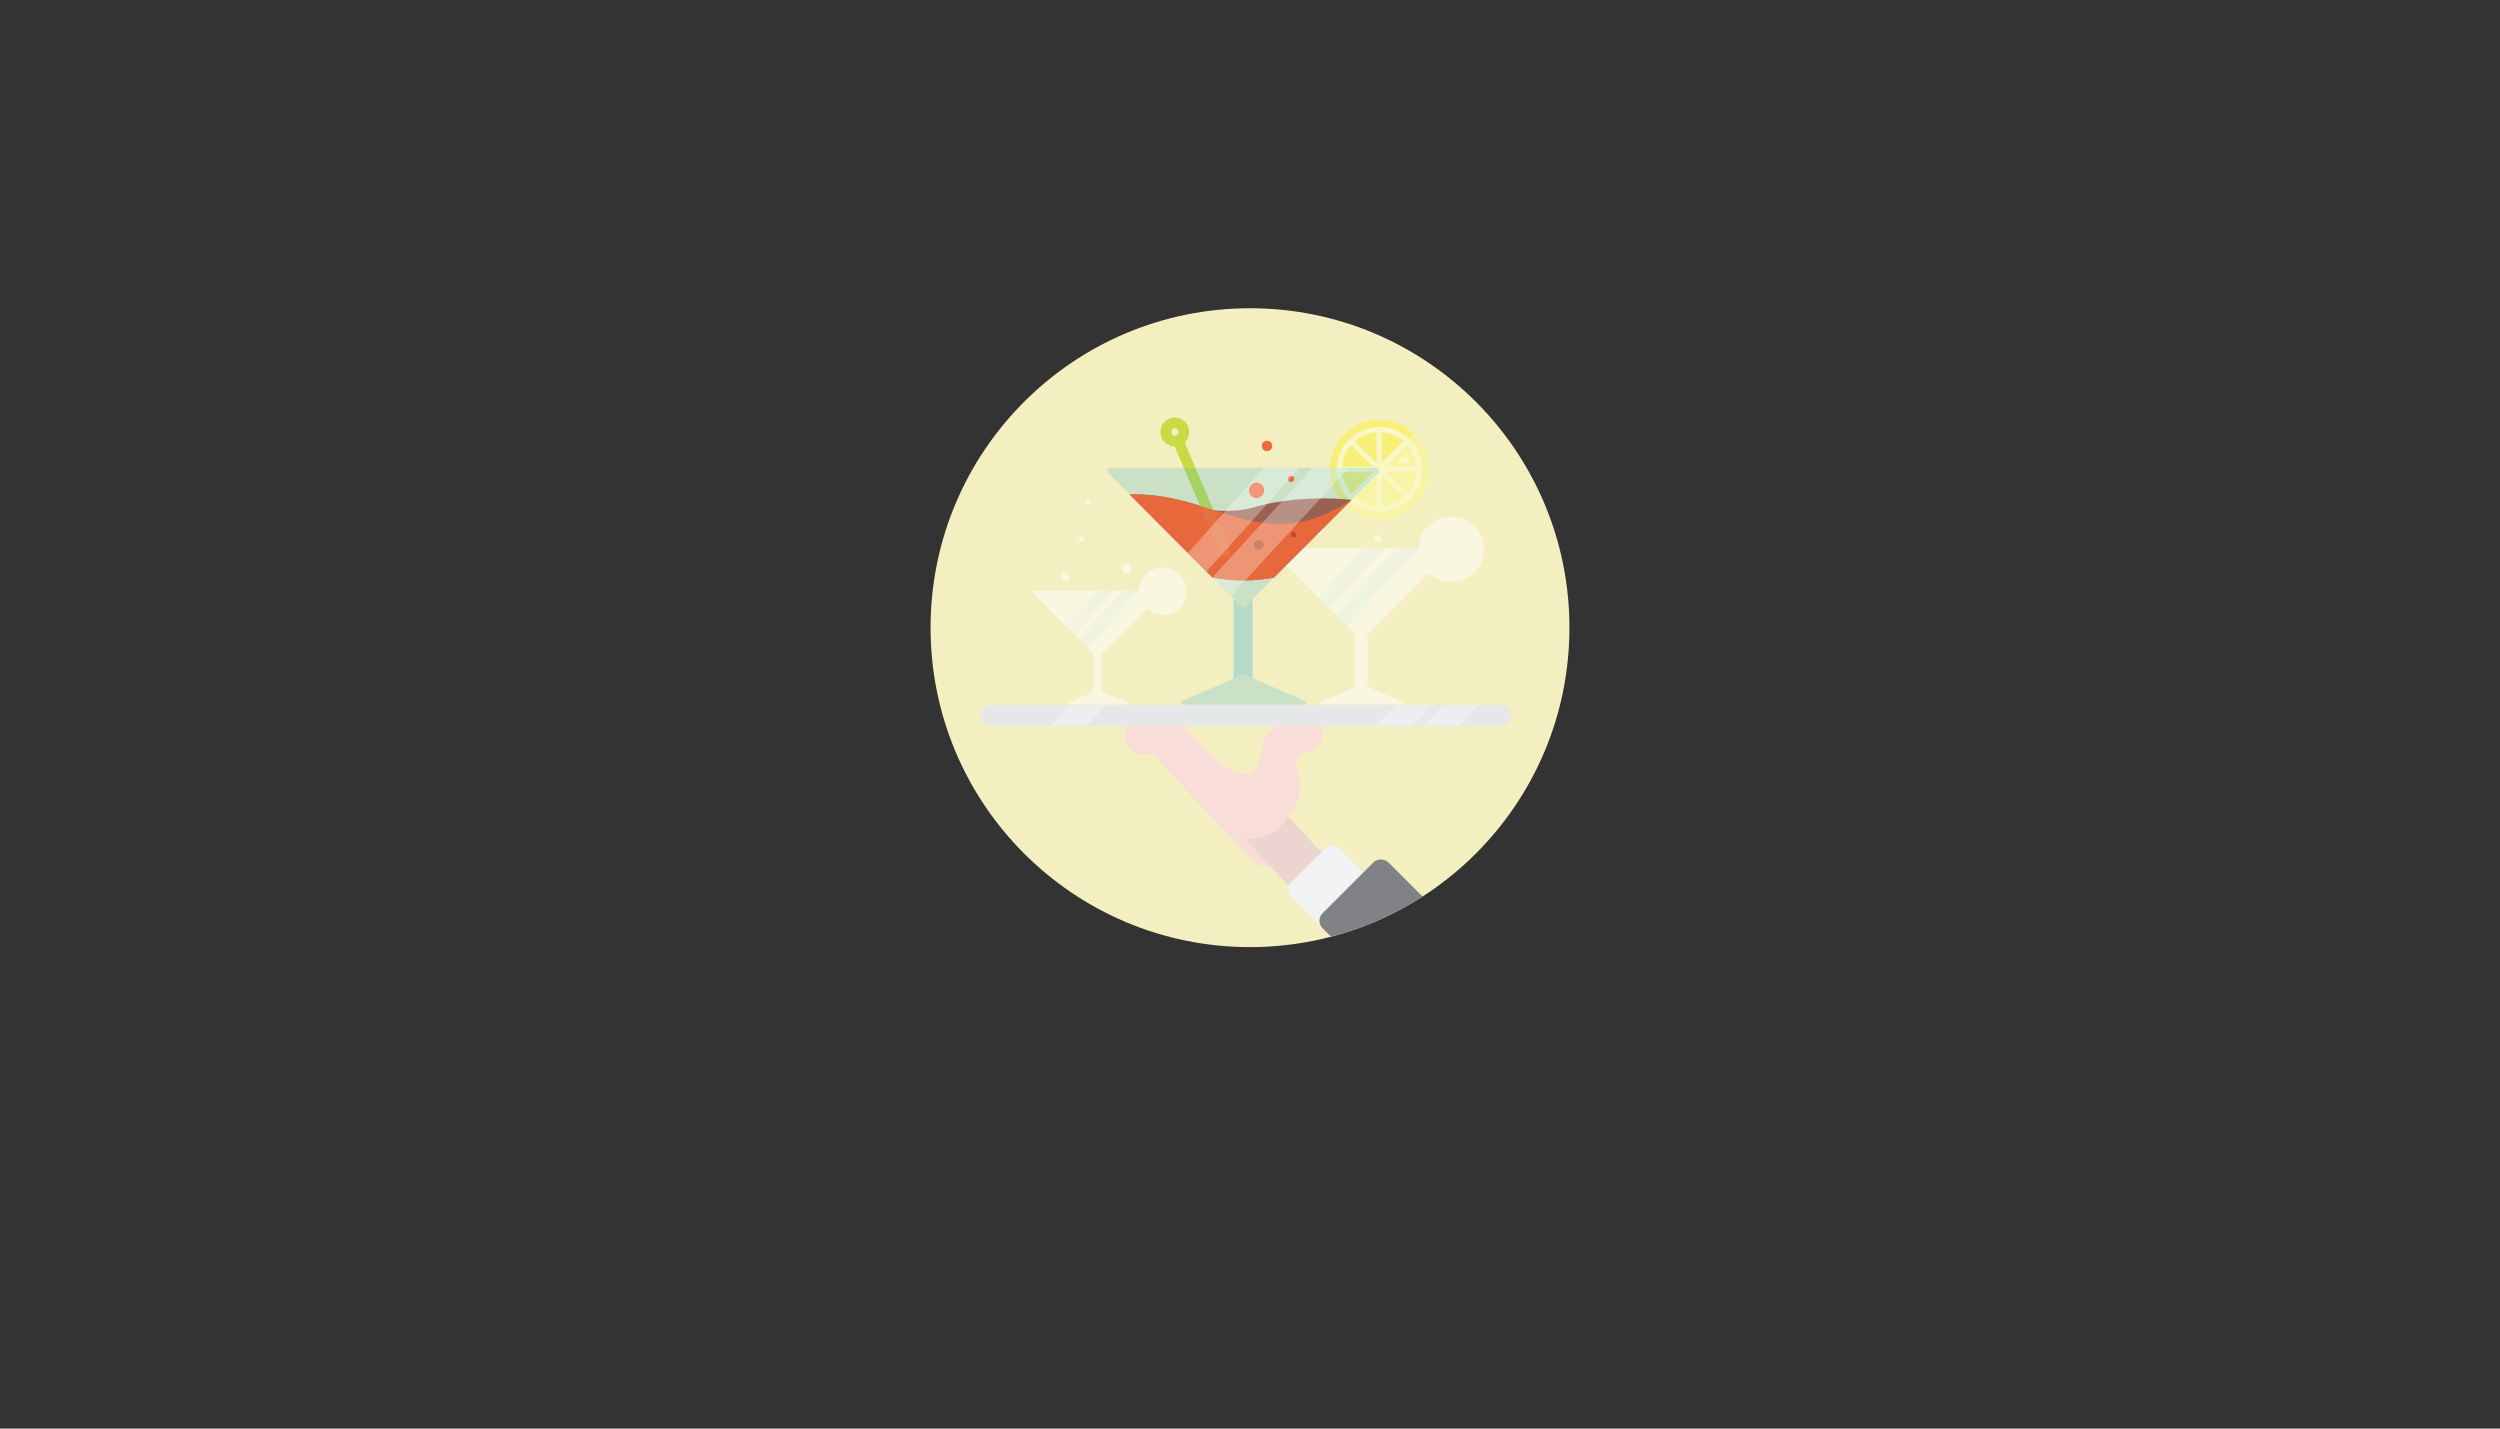 <svg xmlns="http://www.w3.org/2000/svg" xmlns:xlink="http://www.w3.org/1999/xlink" viewBox="0 0 1400 800"><rect x="0" y="0" width="1400" height="800" fill="#333333" stroke="none"/><defs><clipPath id="a"><circle cx="700" cy="351.5" r="178.88" style="fill:none"/></clipPath></defs><title>customer-service</title><g style="clip-path:url(#a)"><circle cx="700" cy="351.5" r="178.88" style="fill:#f4efc1"/><g style="opacity:0.5"><circle cx="609.38" cy="281" r="1.49" transform="translate(-39.07 108.32) rotate(-9.84)" style="fill:#fff"/><circle cx="630.8" cy="318.51" r="2.59" transform="translate(-45.17 112.54) rotate(-9.84)" style="fill:#fff"/></g><g style="opacity:0.5"><path d="M727.77,324.09l14.34,14.36,0,0,6.85,6.83h0l2.2,2.21h0L758,354.3h0l1,1v29.49l3.37-1.46L740,393a.73.73,0,0,0,.29,1.4H785a.73.73,0,0,0,.29-1.4l-22.38-9.7,3,1.31V355.43l34.37-34.37a18.26,18.26,0,1,0-5.91-14H713.57a1.17,1.17,0,0,0-.83,2Zm34.75,59.21a.73.73,0,0,1,.27,0A.73.73,0,0,0,762.52,383.3Z" style="fill:#fff"/><circle cx="771.61" cy="301.46" r="1.92" style="fill:#fff"/><circle cx="737.63" cy="296.32" r="3.33" style="fill:#fff"/></g><polygon points="747.91 344.27 748.95 345.3 748.95 345.3 751.15 347.51 751.16 347.51 754.36 350.7 794.43 307.07 794.43 307.07 794.43 307.07 781.95 307.07 747.91 344.27" style="fill:#27aae1;opacity:0.05"/><polygon points="763.75 307.07 738.42 334.76 742.11 338.45 742.09 338.47 744.39 340.76 775.32 307.07 763.75 307.07" style="fill:#27aae1;opacity:0.05"/><g style="opacity:0.5"><path d="M589.43,343.23l10.44,10.45h0l5,5h0l1.6,1.61h0l5,4.94h0l.74.74v21.47l2.45-1.06-16.29,7.06a.53.53,0,0,0,.21,1h32.58a.53.53,0,0,0,.21-1L615,386.36l2.2,1V366l25-25a13.29,13.29,0,1,0-4.3-10.18H579.1a.85.85,0,0,0-.6,1.45Zm25.3,43.1a.53.53,0,0,1,.19,0A.53.53,0,0,0,614.73,386.33Z" style="fill:#fff"/><circle cx="605.81" cy="301.69" r="1.4" style="fill:#fff"/><circle cx="596.6" cy="323.02" r="2.43" style="fill:#fff"/></g><polygon points="604.09 357.92 604.84 358.67 604.84 358.67 606.45 360.28 606.46 360.28 608.79 362.61 637.95 330.84 637.95 330.84 637.95 330.84 628.87 330.84 604.09 357.92" style="fill:#27aae1;opacity:0.05"/><polygon points="615.62 330.84 597.18 351 599.87 353.69 599.86 353.7 601.52 355.37 624.04 330.84 615.62 330.84" style="fill:#27aae1;opacity:0.05"/><circle cx="772.42" cy="262.8" r="27.73" transform="translate(44.12 630.6) rotate(-45.58)" style="fill:#f8ef76"/><path d="M792.23,282.2a27.73,27.73,0,0,1-39.21.4c0-.83,34.57-35.28,38.81-39.61A27.73,27.73,0,0,1,792.23,282.2Z" style="fill:#f9f7c6;opacity:0.6"/><ellipse cx="772.42" cy="262.8" rx="22.36" ry="22.33" transform="translate(44.12 630.6) rotate(-45.58)" style="fill:none;stroke:#f9f7c6;stroke-linecap:round;stroke-miterlimit:10;stroke-width:3px"/><line x1="787.82" y1="247.08" x2="757.02" y2="278.52" style="fill:none;stroke:#f9f7c6;stroke-linecap:round;stroke-miterlimit:10;stroke-width:3px"/><line x1="788.14" y1="278.2" x2="756.7" y2="247.4" style="fill:none;stroke:#f9f7c6;stroke-linecap:round;stroke-miterlimit:10;stroke-width:3px"/><line x1="772.64" y1="284.8" x2="772.2" y2="240.79" style="fill:none;stroke:#f9f7c6;stroke-linecap:round;stroke-miterlimit:10;stroke-width:3px"/><line x1="794.42" y1="262.58" x2="750.42" y2="263.02" style="fill:none;stroke:#f9f7c6;stroke-linecap:round;stroke-miterlimit:10;stroke-width:3px"/><path d="M787.19,259.23c-1.65.68-4.36-.63-4.36-.63s1.16-2.44,2.81-3.12,3.33-.4,3.76.64S788.83,258.54,787.19,259.23Z" style="fill:#f9f7c6"/><path d="M696,377.8a1.11,1.11,0,0,1,.88,0l4.59,2V335.42l-4,4a1.78,1.78,0,0,1-2.51,0l-4.13-4.13V380Z" style="fill:#27aae1;opacity:0.3"/><path d="M730.44,394.64h-68a1.11,1.11,0,0,1-.44-2.12l34-14.72a1.11,1.11,0,0,1,.88,0l34,14.72A1.11,1.11,0,0,1,730.44,394.64Z" style="fill:#27aae1;opacity:0.2"/><path d="M756.87,279.92s-28.28-3.54-55.2,4.31c-5.9,1.72-13.27,2.1-21,1.71-14.42-4.62-29.59-9.57-48.05-9L679,323.39a94,94,0,0,0,34.36.07l43.48-43.51,0,0Z" style="fill:#b64f30"/><line x1="659.74" y1="246.83" x2="686.13" y2="308.84" style="fill:none;stroke:#c9db43;stroke-linecap:round;stroke-miterlimit:10;stroke-width:6px"/><path d="M695,339.37,620.68,265a1.78,1.78,0,0,1,1.26-3h148.7a1.78,1.78,0,0,1,1.26,3l-74.35,74.35A1.78,1.78,0,0,1,695,339.37Z" style="fill:#27aae1;opacity:0.2"/><path d="M713.36,323.46l43.48-43.51c-49.65,32.57-75.46-4.57-124.18-3L679,323.39A94,94,0,0,0,713.36,323.46Z" style="fill:#ee6939;opacity:0.9"/><circle cx="709.53" cy="249.72" r="2.91" style="fill:#ee6939"/><circle cx="703.68" cy="274.63" r="4.3" style="fill:#ee6939"/><circle cx="724.42" cy="299.41" r="1.58" style="fill:#b64f30"/><circle cx="704.91" cy="305.19" r="2.72" style="fill:#b64f30"/><circle cx="723.02" cy="268.2" r="1.75" style="fill:#ee6939"/><circle cx="657.93" cy="241.92" r="5.06" style="fill:none;stroke:#c9db43;stroke-linecap:round;stroke-miterlimit:10;stroke-width:6px"/><polygon points="689.35 333.7 678.95 323.33 734.97 262.1 755.1 262.1 689.35 333.7" style="fill:#fff;opacity:0.3"/><polygon points="675.65 320.04 665.24 309.67 707.61 262.1 727.73 262.1 675.65 320.04" style="fill:#fff;opacity:0.3"/><path d="M729,503.86,690.5,462.75c-4.66-5-4.4-13.29.57-18.56h0c5-5.27,12.79-5.52,17.45-.54L747,484.76c4.66,5,4.4,13.29-.57,18.56h0C741.46,508.59,733.65,508.84,729,503.86Z" style="fill:#f8ddd8"/><path d="M703.45,466.08,649.8,409a6,6,0,0,1,0-8.1h0a5.16,5.16,0,0,1,7.62,0l32,33.51c2.1,2.24,23.73,29.44,21.63,31.68h0A5.16,5.16,0,0,1,703.45,466.08Z" style="fill:#f8ddd8"/><path d="M735.07,412.83s-7.74-12.45-19.68-.14c-11.47,11.83-9.89,30.19-31.6,15.18-15.58-10.77-.77,19.23-.77,19.23l20.15,16.19s22,1.55,24.81-20.12c1.85-14.29-7.74-12.1-.89-26.4C728.65,413.51,735.07,412.83,735.07,412.83Z" style="fill:#f8ddd8"/><path d="M640.5,412.12s11-1.31,14.8,4.59S709.79,475,709.79,475" style="fill:none;stroke:#f8ddd8;stroke-linecap:round;stroke-miterlimit:10;stroke-width:21px"/><path d="M730.31,410.92s-10.91,1.9-12.86,8.65S705,468,705,468" style="fill:none;stroke:#f8ddd8;stroke-linecap:round;stroke-miterlimit:10;stroke-width:21px"/><path d="M736,511.32l-38.49-41.11c19-.8,23.75-13,23.75-13l32.76,35c4.66,5,4.4,13.29-.57,18.56h0C748.5,516.05,740.68,516.29,736,511.32Z" style="fill:#808285;opacity:0.1"/><rect x="549.33" y="394.75" width="297.11" height="12.03" rx="6.01" ry="6.01" style="fill:#e6e7e8"/><polygon points="790.6 406.8 801.7 394.71 781.57 394.71 770.51 406.8 790.6 406.8" style="fill:#fff;opacity:0.3"/><polygon points="608.33 406.8 619.44 394.71 599.31 394.71 588.25 406.8 608.33 406.8" style="fill:#fff;opacity:0.3"/><polygon points="817.07 406.8 828.18 394.71 808.05 394.71 796.99 406.8 817.07 406.8" style="fill:#fff;opacity:0.3"/><rect x="724.89" y="479.92" width="38.07" height="31.77" rx="5.16" ry="5.16" transform="translate(-132.7 671.25) rotate(-45)" style="fill:#f1f2f2"/><rect x="789.51" y="472.02" width="52.15" height="171.69" rx="5.87" ry="5.87" transform="translate(-155.59 740.1) rotate(-45)" style="fill:#808285"/></g></svg>